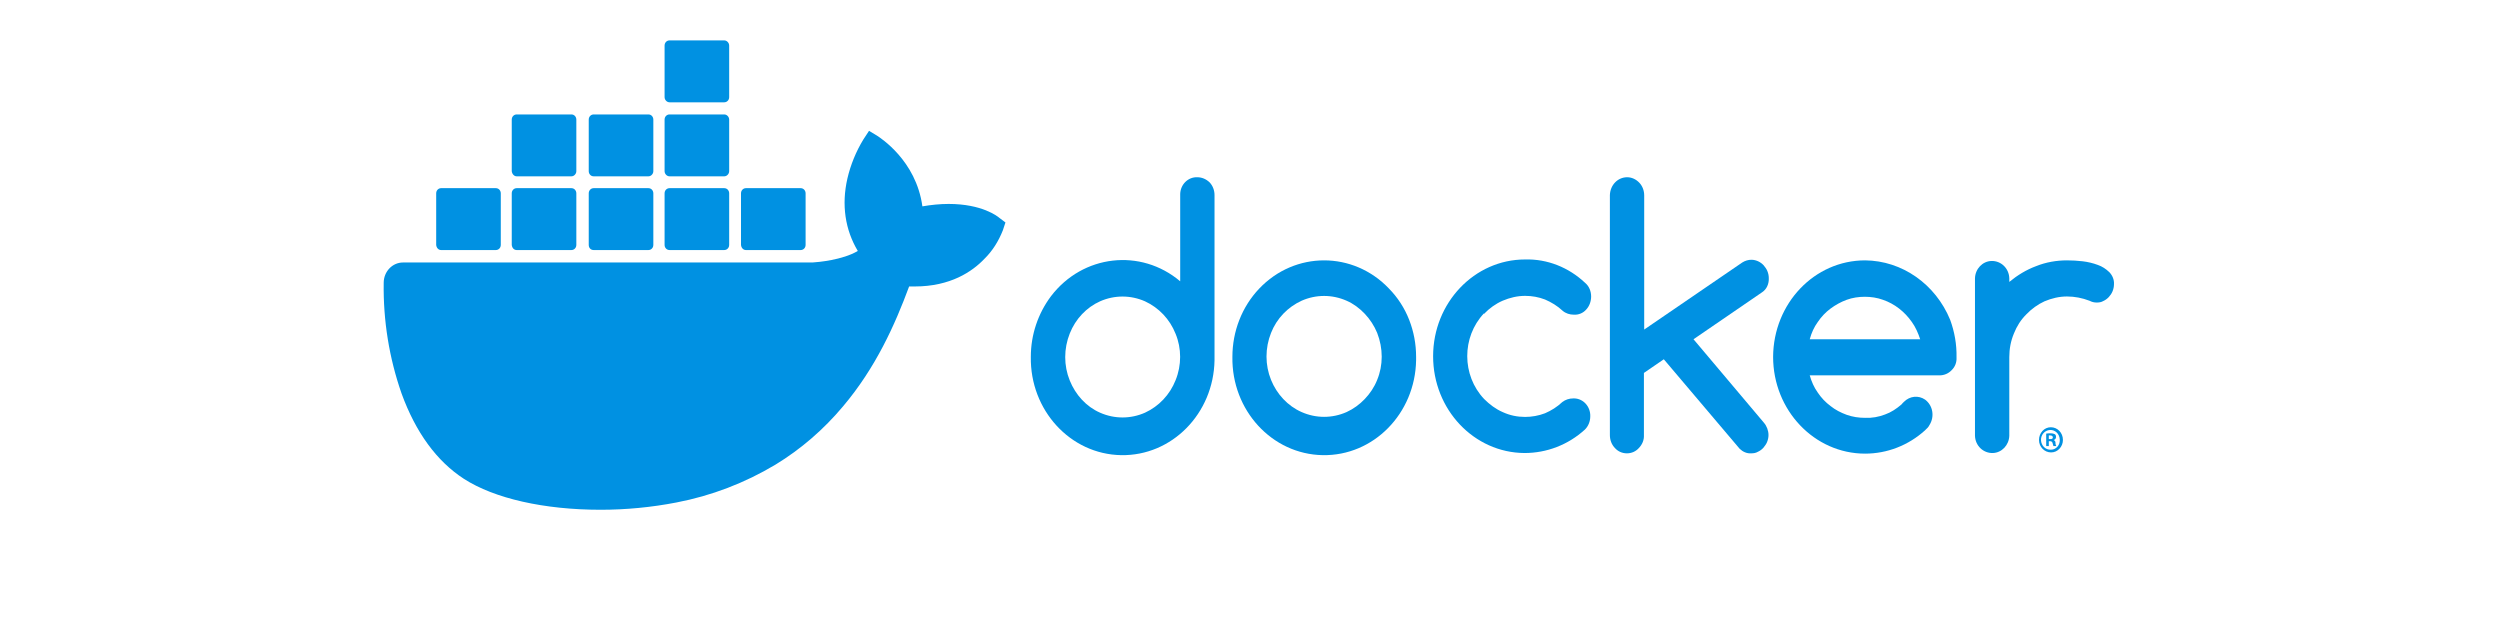 <svg width="200" height="50" viewBox="0 0 200 50" fill="none" xmlns="http://www.w3.org/2000/svg">
<path d="M95.778 14.179C95.039 14.155 94.439 14.761 94.416 15.514C94.416 15.538 94.416 15.587 94.416 15.611V22.504C91.256 19.834 86.619 20.368 84.081 23.694C83.043 25.077 82.466 26.776 82.466 28.548C82.397 32.82 85.627 36.339 89.687 36.412C93.747 36.485 97.093 33.087 97.162 28.815C97.162 28.718 97.162 28.645 97.162 28.548V15.611C97.162 15.223 97.023 14.859 96.77 14.592C96.493 14.325 96.147 14.179 95.778 14.179ZM94.047 30.417C93.586 31.582 92.709 32.504 91.602 33.014C90.448 33.524 89.156 33.524 88.003 33.014C86.895 32.529 86.042 31.582 85.581 30.441C85.096 29.252 85.096 27.893 85.581 26.679C86.042 25.514 86.919 24.592 88.003 24.106C89.156 23.596 90.448 23.596 91.602 24.106C92.709 24.616 93.586 25.538 94.047 26.703C94.532 27.868 94.532 29.228 94.047 30.417Z" fill="#0091E2"/>
<path d="M111.119 23.087C108.259 20.077 103.598 20.077 100.738 23.087C99.353 24.543 98.592 26.509 98.592 28.548C98.523 32.82 101.753 36.339 105.813 36.412C109.873 36.485 113.219 33.087 113.288 28.815C113.288 28.718 113.288 28.645 113.288 28.548C113.288 27.529 113.103 26.533 112.734 25.587C112.365 24.64 111.811 23.791 111.119 23.087ZM110.173 30.393C109.943 30.975 109.597 31.485 109.181 31.922C108.766 32.359 108.259 32.723 107.728 32.965C106.574 33.475 105.283 33.475 104.129 32.965C103.022 32.48 102.145 31.533 101.684 30.393C101.199 29.203 101.199 27.844 101.684 26.631C102.145 25.465 103.022 24.567 104.129 24.058C105.283 23.548 106.574 23.548 107.728 24.058C108.282 24.3 108.766 24.664 109.181 25.101C109.597 25.538 109.943 26.072 110.173 26.631C110.658 27.868 110.658 29.227 110.173 30.393Z" fill="#0091E2"/>
<path d="M141.503 22.237C141.503 22.043 141.457 21.849 141.387 21.679C141.318 21.509 141.203 21.363 141.087 21.218C140.972 21.097 140.811 20.975 140.649 20.902C140.488 20.83 140.303 20.781 140.118 20.781C139.865 20.781 139.611 20.854 139.38 21L131.536 26.364V15.635C131.536 15.247 131.398 14.883 131.144 14.616C130.89 14.349 130.544 14.179 130.175 14.179C129.414 14.179 128.814 14.81 128.791 15.611C128.791 15.611 128.791 15.611 128.791 15.635V34.81C128.791 35.199 128.929 35.563 129.183 35.83C129.437 36.121 129.783 36.267 130.152 36.267C130.521 36.267 130.867 36.121 131.121 35.83C131.375 35.563 131.536 35.199 131.513 34.81V29.834L133.105 28.742L139.173 35.902C139.426 36.145 139.749 36.291 140.095 36.267C140.28 36.267 140.465 36.242 140.626 36.145C140.788 36.072 140.926 35.975 141.064 35.83C141.18 35.684 141.295 35.538 141.364 35.368C141.433 35.199 141.48 35.004 141.48 34.81C141.48 34.446 141.341 34.082 141.111 33.815L135.481 27.14L140.972 23.378C141.341 23.135 141.526 22.698 141.503 22.237Z" fill="#0091E2"/>
<path d="M118.732 25.101C119.148 24.664 119.655 24.3 120.209 24.058C120.786 23.815 121.385 23.669 122.008 23.669C122.562 23.669 123.093 23.766 123.6 23.96C124.108 24.179 124.592 24.47 125.008 24.859C125.261 25.077 125.584 25.174 125.907 25.174C126.276 25.198 126.646 25.053 126.899 24.762C127.153 24.494 127.291 24.106 127.291 23.718C127.291 23.305 127.13 22.893 126.807 22.626C125.492 21.388 123.785 20.708 122.008 20.757C117.948 20.757 114.649 24.227 114.649 28.499C114.649 32.771 117.925 36.218 121.962 36.242C123.739 36.242 125.446 35.587 126.784 34.373C127.061 34.106 127.222 33.718 127.222 33.305C127.245 32.529 126.669 31.897 125.953 31.873C125.93 31.873 125.884 31.873 125.861 31.873C125.538 31.873 125.238 31.97 124.984 32.164C124.569 32.553 124.108 32.844 123.6 33.062C123.093 33.257 122.539 33.354 122.008 33.354C121.385 33.354 120.786 33.232 120.209 32.965C119.655 32.723 119.171 32.359 118.732 31.922C116.933 30.029 116.933 26.97 118.709 25.077C118.732 25.126 118.732 25.126 118.732 25.101Z" fill="#0091E2"/>
<path d="M168.749 21.776C168.472 21.509 168.172 21.315 167.826 21.194C167.434 21.048 167.019 20.951 166.603 20.902C166.188 20.854 165.773 20.829 165.358 20.829C164.527 20.829 163.673 20.975 162.889 21.291C162.105 21.582 161.39 22.019 160.744 22.553V22.262C160.72 21.461 160.075 20.854 159.313 20.878C158.598 20.902 158.021 21.509 157.998 22.262V34.859C158.021 35.66 158.667 36.266 159.429 36.242C160.144 36.218 160.72 35.611 160.744 34.859V28.572C160.744 27.917 160.859 27.286 161.113 26.679C161.343 26.096 161.666 25.587 162.105 25.15C162.52 24.713 163.027 24.349 163.558 24.106C164.135 23.863 164.735 23.718 165.358 23.718C165.98 23.718 166.58 23.839 167.157 24.058C167.342 24.155 167.526 24.203 167.734 24.203C167.918 24.203 168.103 24.179 168.264 24.082C168.426 24.009 168.564 23.912 168.703 23.766C168.818 23.645 168.933 23.475 169.003 23.305C169.072 23.135 169.118 22.941 169.118 22.747C169.141 22.383 169.003 22.043 168.749 21.776Z" fill="#0091E2"/>
<path d="M156.014 25.587C154.837 22.723 152.161 20.854 149.208 20.829C145.148 20.829 141.872 24.276 141.849 28.548C141.849 32.82 145.148 36.291 149.208 36.291C150.962 36.291 152.669 35.635 154.007 34.422C154.03 34.398 154.053 34.373 154.053 34.373C154.168 34.276 154.284 34.155 154.353 34.009C154.791 33.33 154.63 32.431 154.007 31.97C153.476 31.606 152.784 31.679 152.323 32.14C152.277 32.189 152.138 32.31 152.138 32.334L152.115 32.359C151.723 32.698 151.285 32.99 150.8 33.16C150.293 33.354 149.762 33.451 149.208 33.427C148.701 33.427 148.216 33.354 147.732 33.184C147.27 33.014 146.832 32.795 146.44 32.48C146.048 32.189 145.702 31.825 145.425 31.412C145.125 30.999 144.917 30.514 144.779 30.029H155.16C155.53 30.029 155.876 29.883 156.129 29.616C156.406 29.349 156.545 28.985 156.522 28.596C156.545 27.553 156.36 26.533 156.014 25.587ZM144.779 27.14C144.917 26.631 145.125 26.169 145.425 25.757C145.702 25.344 146.048 24.98 146.44 24.689C146.832 24.398 147.27 24.155 147.732 23.985C148.193 23.815 148.701 23.742 149.185 23.742C149.67 23.742 150.177 23.815 150.639 23.985C151.561 24.3 152.369 24.931 152.946 25.757C153.246 26.169 153.453 26.655 153.615 27.14H144.779Z" fill="#0091E2"/>
<path d="M164.065 34.179C163.535 34.179 163.12 34.64 163.12 35.198C163.12 35.757 163.558 36.194 164.089 36.194C164.619 36.194 165.034 35.732 165.034 35.198C165.034 34.616 164.596 34.179 164.065 34.179ZM164.065 35.975C163.65 35.999 163.304 35.66 163.281 35.223C163.258 34.786 163.581 34.422 163.996 34.398C164.412 34.373 164.758 34.713 164.781 35.15C164.781 35.174 164.781 35.174 164.781 35.198C164.804 35.611 164.481 35.975 164.089 35.975C164.089 35.975 164.089 35.975 164.065 35.975Z" fill="#0091E2"/>
<path d="M164.296 35.198C164.412 35.174 164.481 35.077 164.481 34.956C164.481 34.859 164.458 34.786 164.388 34.737C164.296 34.689 164.181 34.664 164.065 34.664C163.95 34.664 163.812 34.664 163.696 34.689V35.684H163.904V35.295H163.996C164.112 35.295 164.181 35.344 164.204 35.441C164.227 35.514 164.25 35.611 164.273 35.684H164.504C164.458 35.611 164.435 35.514 164.435 35.441C164.458 35.344 164.388 35.247 164.296 35.198ZM164.019 35.126H163.904V34.834C163.95 34.834 163.996 34.834 164.019 34.834C164.158 34.834 164.227 34.907 164.227 34.98C164.25 35.077 164.135 35.15 164.019 35.126Z" fill="#0091E2"/>
<path d="M79.951 17.431C79.813 17.31 78.567 16.315 75.891 16.315C75.199 16.315 74.484 16.388 73.791 16.509C73.284 12.796 70.354 10.999 70.239 10.902L69.523 10.466L69.062 11.169C68.485 12.116 68.047 13.184 67.793 14.276C67.309 16.388 67.609 18.378 68.624 20.077C67.401 20.805 65.417 20.975 65.002 20.999H32.242C31.388 20.999 30.696 21.728 30.696 22.626C30.65 25.635 31.134 28.645 32.127 31.485C33.257 34.592 34.941 36.898 37.11 38.305C39.555 39.883 43.546 40.781 48.045 40.781C50.075 40.781 52.105 40.587 54.112 40.199C56.904 39.664 59.58 38.645 62.049 37.164C64.079 35.927 65.901 34.349 67.447 32.504C70.054 29.422 71.6 25.975 72.73 22.917C72.892 22.917 73.03 22.917 73.192 22.917C76.029 22.917 77.783 21.728 78.751 20.708C79.397 20.077 79.882 19.3 80.228 18.427L80.436 17.796L79.951 17.431Z" fill="#0091E2"/>
<path d="M35.287 20.004H39.67C39.878 20.004 40.063 19.834 40.063 19.592V15.466C40.063 15.247 39.901 15.053 39.67 15.053H35.287C35.08 15.053 34.895 15.223 34.895 15.466V19.592C34.918 19.834 35.08 20.004 35.287 20.004Z" fill="#0091E2"/>
<path d="M41.332 20.004H45.715C45.923 20.004 46.107 19.834 46.107 19.592V15.466C46.107 15.247 45.946 15.053 45.715 15.053H41.332C41.124 15.053 40.94 15.223 40.94 15.466V19.592C40.963 19.834 41.124 20.004 41.332 20.004Z" fill="#0091E2"/>
<path d="M47.492 20.004H51.875C52.083 20.004 52.267 19.834 52.267 19.592V15.466C52.267 15.247 52.106 15.053 51.875 15.053H47.492C47.284 15.053 47.099 15.223 47.099 15.466V19.592C47.099 19.834 47.261 20.004 47.492 20.004Z" fill="#0091E2"/>
<path d="M53.559 20.004H57.942C58.15 20.004 58.334 19.834 58.334 19.592V15.466C58.334 15.247 58.173 15.053 57.942 15.053H53.559C53.351 15.053 53.167 15.223 53.167 15.466V19.592C53.167 19.834 53.351 20.004 53.559 20.004Z" fill="#0091E2"/>
<path d="M41.332 14.106H45.715C45.923 14.106 46.107 13.912 46.107 13.694V9.567C46.107 9.349 45.946 9.155 45.715 9.155H41.332C41.124 9.155 40.94 9.325 40.94 9.567V13.694C40.963 13.912 41.124 14.106 41.332 14.106Z" fill="#0091E2"/>
<path d="M47.492 14.106H51.875C52.083 14.106 52.267 13.912 52.267 13.694V9.567C52.267 9.349 52.106 9.155 51.875 9.155H47.492C47.284 9.155 47.099 9.325 47.099 9.567V13.694C47.099 13.912 47.261 14.106 47.492 14.106Z" fill="#0091E2"/>
<path d="M53.559 14.106H57.942C58.15 14.106 58.334 13.912 58.334 13.694V9.567C58.334 9.349 58.15 9.155 57.942 9.155H53.559C53.351 9.155 53.167 9.325 53.167 9.567V13.694C53.167 13.912 53.351 14.106 53.559 14.106Z" fill="#0091E2"/>
<path d="M53.559 8.184H57.942C58.15 8.184 58.334 8.014 58.334 7.771V3.645C58.334 3.427 58.15 3.232 57.942 3.232H53.559C53.351 3.232 53.167 3.402 53.167 3.645V7.771C53.167 7.99 53.351 8.184 53.559 8.184Z" fill="#0091E2"/>
<path d="M59.672 20.004H64.056C64.263 20.004 64.448 19.834 64.448 19.592V15.466C64.448 15.247 64.287 15.053 64.056 15.053H59.672C59.465 15.053 59.28 15.223 59.28 15.466V19.592C59.303 19.834 59.465 20.004 59.672 20.004Z" fill="#0091E2"/>
</svg>
